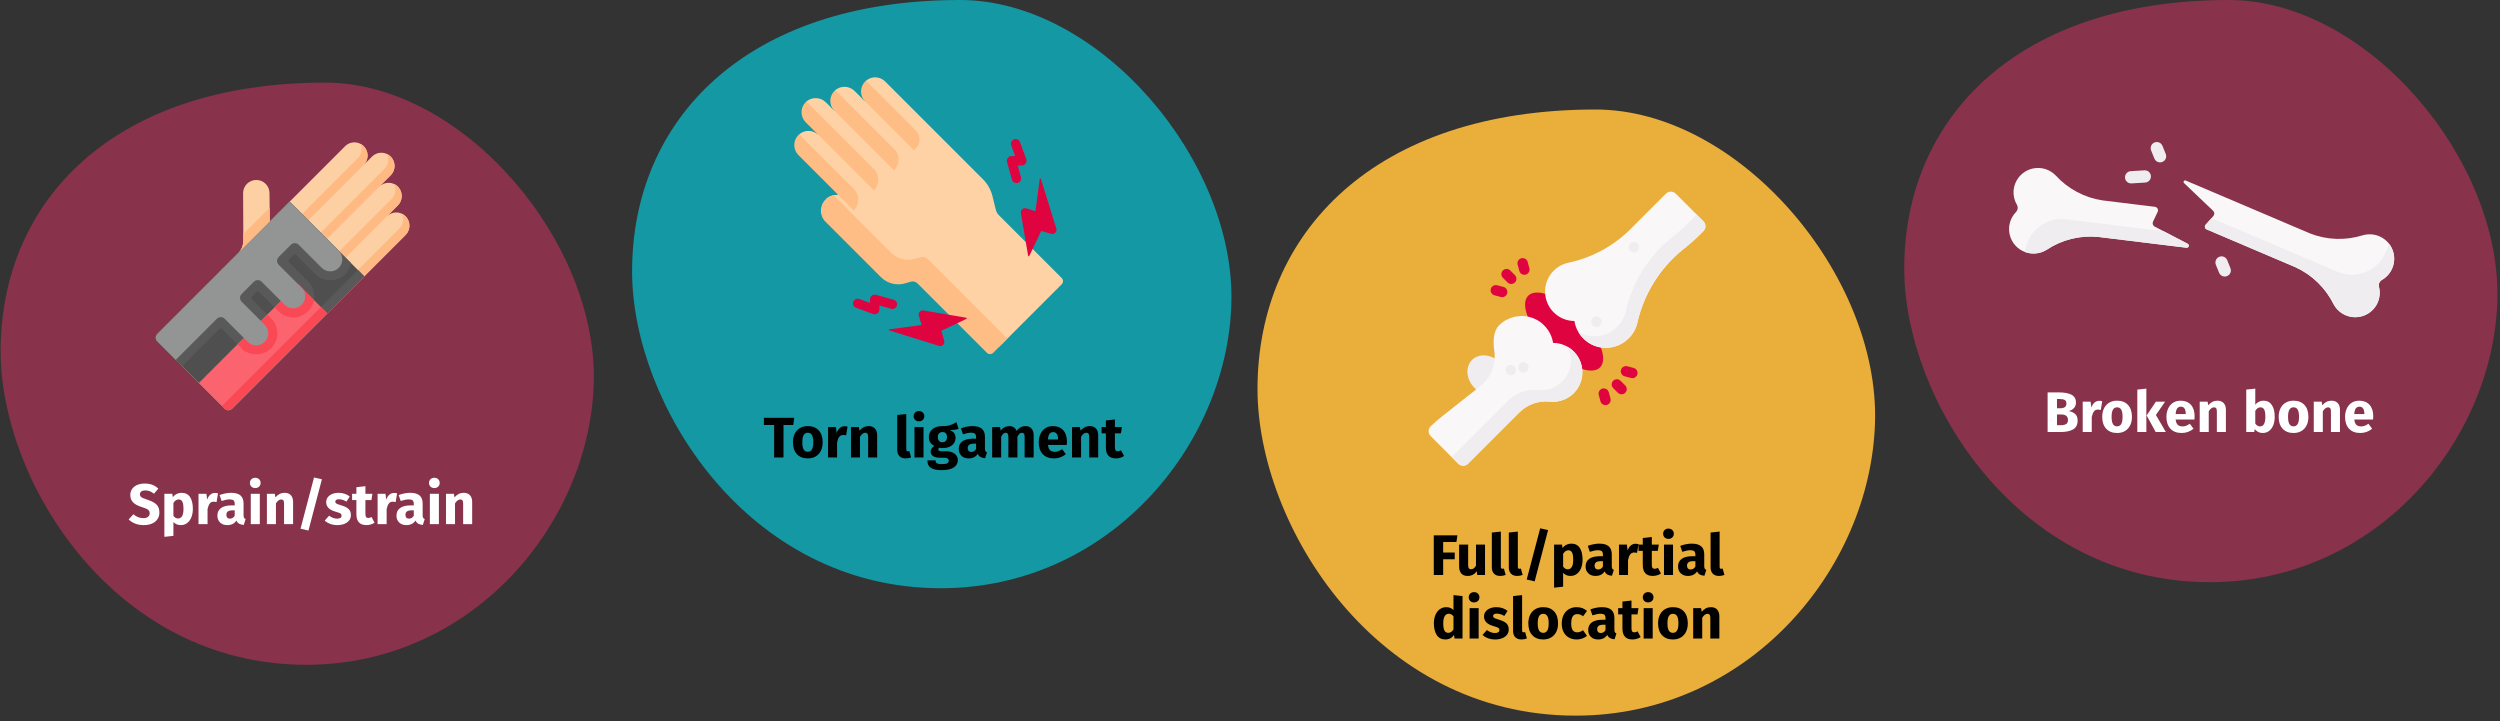 <?xml version="1.0" encoding="UTF-8"?>
<svg xmlns="http://www.w3.org/2000/svg" xmlns:xlink="http://www.w3.org/1999/xlink" width="787px" height="227px" viewBox="0 0 787 227" version="1.1">
  <rect x="0" y="0" width="787" height="227" fill="#333333" stroke="none"/>
  <title>handgelenksverletzung-definition</title>
  <g id="Page-1" stroke="none" stroke-width="1" fill="none" fill-rule="evenodd">
    <g id="vorlage" transform="translate(-28, -1767)">
      <g id="handgelenksverletzung-definition" transform="translate(28.2, 1767)">
        <rect id="Rectangle" x="0" y="0" width="786" height="226.474"></rect>
        <g id="Group" transform="translate(599.253, 0)" fill-rule="nonzero">
          <path d="M96.189,183.273 C148.159,183.273 185.255,139.314 186.711,94.832 C188.166,50.35 145.745,0 102.186,0 C35.394,0 -1.13686838e-13,37.275 -1.13686838e-13,84.535 C-1.13686838e-13,125.644 35.671,183.273 96.189,183.273 Z" id="Oval-Copy-4" fill="#88324C"></path>
          <g id="surface1" transform="translate(32.997, 44.708)">
            <path d="M29.45,18.377 C23.768,17.533 18.551,14.757 14.676,10.517 C12.847,8.623 10.18,7.793 7.599,8.313 C5.019,8.833 2.882,10.633 1.93,13.087 C1.086,15.255 1.276,17.689 2.446,19.699 C2.899,20.465 2.78,21.44 2.156,22.074 C0.354,23.942 -0.384,26.593 0.193,29.123 C0.77,31.654 2.584,33.723 5.018,34.625 C7.266,35.458 9.774,35.204 11.809,33.936 C16.592,30.755 22.326,29.32 28.044,29.872 L55.85,33.276 C56.165,33.314 56.464,33.122 56.558,32.818 C56.653,32.514 56.516,32.186 56.234,32.039 L45.844,26.622 C45.277,26.327 45.046,25.637 45.321,25.06 L46.784,21.98 C46.938,21.656 46.926,21.277 46.753,20.963 C46.58,20.648 46.267,20.436 45.91,20.392 L29.45,18.377 Z" id="Path" fill="#F9F7F8"></path>
            <path d="M111.402,29.339 C105.925,31.071 100.019,30.862 94.679,28.749 L55.62,12.124 C55.401,12.03 55.147,12.106 55.016,12.304 C54.885,12.503 54.916,12.767 55.089,12.93 L64.242,21.65 C64.704,22.09 64.735,22.817 64.313,23.296 L61.866,26.062 C61.672,26.281 61.595,26.581 61.659,26.868 C61.724,27.154 61.922,27.392 62.193,27.507 L90.143,39.404 C95.369,41.788 99.613,45.901 102.163,51.048 C103.395,53.374 105.729,54.912 108.353,55.126 C110.976,55.34 113.529,54.202 115.123,52.107 C116.533,50.258 117.025,47.867 116.458,45.611 C116.234,44.75 116.619,43.845 117.395,43.409 C119.643,42.113 121.086,39.771 121.232,37.18 C121.379,34.588 120.208,32.098 118.12,30.558 C116.19,29.134 113.709,28.684 111.402,29.339 Z" id="Path" fill="#F9F7F8"></path>
            <path d="M44.514,11.591 C44.229,12.264 43.586,12.718 42.856,12.763 L38.548,13.027 C37.483,13.092 36.568,12.283 36.503,11.219 C36.437,10.154 37.247,9.239 38.311,9.174 L42.619,8.91 C43.287,8.868 43.928,9.176 44.314,9.722 C44.7,10.268 44.776,10.975 44.514,11.591 L44.514,11.591 Z" id="Path" fill="#EFEDEF"></path>
            <path d="M49.313,5.244 C49.008,5.962 48.3,6.425 47.519,6.417 C46.739,6.41 46.04,5.933 45.748,5.209 L44.728,2.678 C44.458,2.036 44.555,1.298 44.982,0.748 C45.408,0.197 46.098,-0.081 46.787,0.02 C47.476,0.121 48.057,0.586 48.308,1.235 L49.328,3.767 C49.52,4.242 49.514,4.773 49.313,5.244 L49.313,5.244 Z" id="Path" fill="#EFEDEF"></path>
            <path d="M69.678,41.182 C69.372,41.9 68.664,42.364 67.884,42.356 C67.103,42.349 66.404,41.872 66.112,41.148 L65.092,38.616 C64.713,37.632 65.194,36.526 66.172,36.131 C67.15,35.737 68.264,36.202 68.672,37.174 L69.692,39.706 C69.885,40.18 69.879,40.712 69.678,41.182 L69.678,41.182 Z" id="Path" fill="#EFEDEF"></path>
            <path d="M103.386,40.846 L63.722,23.964 L61.866,26.062 C61.671,26.281 61.594,26.581 61.659,26.868 C61.723,27.154 61.922,27.392 62.192,27.507 L90.142,39.404 C95.368,41.788 99.613,45.9 102.161,51.048 C103.394,53.374 105.727,54.911 108.351,55.126 C110.975,55.34 113.527,54.202 115.122,52.107 C116.541,50.248 117.029,47.84 116.447,45.574 C116.231,44.723 116.619,43.833 117.39,43.412 C119.302,42.309 120.649,40.44 121.09,38.277 C121.531,36.114 121.022,33.866 119.693,32.104 L118.577,34.725 C117.375,37.551 115.098,39.784 112.25,40.932 C109.401,42.08 106.212,42.049 103.386,40.846 L103.386,40.846 Z" id="Path" fill="#EFEDEF"></path>
            <path d="M55.85,33.276 C56.165,33.314 56.464,33.121 56.558,32.817 C56.652,32.513 56.516,32.185 56.233,32.038 L48.666,28.093 L17.993,24.339 C11.975,23.602 6.407,27.631 5.226,33.578 L5.018,34.625 C7.267,35.459 9.774,35.205 11.81,33.937 C16.593,30.756 22.326,29.321 28.044,29.872 L55.85,33.276 Z" id="Path" fill="#EFEDEF"></path>
          </g>
        </g>
        <g id="Group" transform="translate(198.782, 0)" fill-rule="nonzero">
          <path d="M97.187,185.174 C149.697,185.174 187.177,140.76 188.648,95.816 C190.119,50.873 147.258,0 103.246,0 C35.761,0 -2.84217094e-14,37.661 -2.84217094e-14,85.413 C-2.84217094e-14,126.947 36.041,185.174 97.187,185.174 Z" id="Oval-Copy-4-2" fill="#1398A4"></path>
          <g transform="translate(51.056, 24.345)" id="Path">
            <path d="M25.471,3.55271368e-15 C24.41,-0.002 23.383,0.376 22.576,1.066 L22.416,4.549 L22.373,7.472 C22.373,7.472 21.978,7.28 22.315,7.618 L19.03,4.333 C17.38,2.66 14.725,2.524 12.913,4.02 L12.765,4.843 L13.797,9.524 L12.685,10.476 C12.685,10.476 12.39,10.314 12.648,10.572 L9.971,7.895 C8.317,6.218 5.654,6.086 3.842,7.591 L3.928,8.987 L9.432,15.391 L7.138,17.684 L7.617,18.163 C5.97,16.516 3.333,16.413 1.562,17.927 L2.036,19.103 C2.036,19.103 1.717,19.261 1.286,19.476 L14.19,32.38 L13.273,33.296 L15.125,35.148 L13.552,36.72 L13.769,36.937 L13.762,37.036 C12.439,36.919 11.124,37.341 10.115,38.205 L9.975,38.458 L10.23,40.007 C10.23,40.007 10.025,40.047 9.727,40.105 L9.763,40.168 L12.436,45.299 L29.796,62.659 L35.248,61.479 L40.128,63.302 L60.398,83.573 L64.5,84.837 L84.177,65.16 C84.441,64.896 84.589,64.538 84.589,64.164 C84.589,63.79 84.441,63.432 84.177,63.168 L65.673,44.663 L64.437,43.427 C63.943,42.934 63.594,42.314 63.43,41.635 L62.403,37.435 C61.906,35.4 60.86,33.541 59.379,32.059 L38.317,10.998 L28.626,1.307 C27.79,0.469 26.655,-0.001 25.471,3.55271368e-15 Z" fill="#FED2A4"></path>
            <path d="M39.779,56.588 L38.153,57.079 C35.403,57.91 32.42,57.16 30.389,55.129 L12.972,37.713 C12.783,37.522 12.609,37.316 12.452,37.097 C11.589,37.252 10.783,37.634 10.116,38.205 C10.018,38.288 9.922,38.375 9.829,38.467 C8.902,39.395 8.38,40.654 8.38,41.966 C8.38,43.278 8.902,44.536 9.829,45.464 L27.247,62.881 C29.277,64.913 32.261,65.662 35.01,64.831 L36.637,64.34 C37.403,64.108 38.235,64.316 38.801,64.882 L41.448,67.529 L60.632,86.713 C60.897,86.977 61.255,87.126 61.629,87.126 C62.002,87.126 62.361,86.977 62.625,86.713 L64.501,84.837 L64.839,84.5 L67.076,82.262 L44.59,59.776 L41.943,57.129 C41.377,56.564 40.545,56.356 39.779,56.588 L39.779,56.588 Z" fill="#FFBD86"></path>
            <path d="M70.99,32.867 C70.619,33.237 70.079,33.382 69.572,33.249 C69.065,33.116 68.667,32.724 68.526,32.219 L66.972,26.657 C66.848,26.213 66.939,25.736 67.218,25.368 C67.497,25 67.932,24.784 68.394,24.784 L69.527,24.784 L68.286,21.408 C68.104,20.913 68.2,20.359 68.538,19.954 C68.876,19.549 69.404,19.355 69.923,19.445 C70.443,19.535 70.875,19.895 71.057,20.39 L73.028,25.751 C73.194,26.204 73.129,26.709 72.853,27.105 C72.577,27.501 72.125,27.736 71.642,27.736 L70.338,27.736 L71.368,31.425 C71.513,31.938 71.368,32.49 70.99,32.866 L70.99,32.867 Z" fill="#DF0440"></path>
            <path d="M31.937,72.477 C31.56,72.855 31.008,73 30.495,72.856 L26.807,71.826 L26.807,73.13 C26.807,73.612 26.571,74.064 26.175,74.34 C25.78,74.616 25.274,74.682 24.821,74.515 L19.46,72.545 C18.963,72.365 18.599,71.932 18.508,71.411 C18.417,70.89 18.612,70.36 19.019,70.021 C19.426,69.683 19.983,69.589 20.479,69.774 L23.854,71.015 L23.854,69.881 C23.854,69.42 24.07,68.985 24.438,68.706 C24.806,68.427 25.283,68.336 25.728,68.46 L31.289,70.013 C31.794,70.154 32.186,70.553 32.319,71.06 C32.452,71.567 32.307,72.106 31.937,72.477 L31.937,72.477 Z" fill="#DF0440"></path>
            <path d="M77.268,31.986 L75.927,42.15 L73.017,41.249 C72.581,41.114 72.105,41.215 71.761,41.516 C71.418,41.818 71.255,42.276 71.332,42.726 L73.628,56.199 C73.641,56.278 73.704,56.339 73.783,56.35 C73.862,56.361 73.939,56.319 73.974,56.247 L77.74,48.357 L80.874,49.258 C81.339,49.392 81.84,49.259 82.178,48.914 C82.516,48.568 82.637,48.065 82.493,47.604 L77.625,31.955 C77.599,31.873 77.52,31.82 77.435,31.827 C77.349,31.835 77.28,31.901 77.268,31.986 Z" fill="#DF0440"></path>
            <path d="M29.937,79.317 L40.102,77.976 L39.201,75.066 C39.065,74.629 39.167,74.154 39.468,73.81 C39.769,73.466 40.227,73.304 40.678,73.38 L54.151,75.676 C54.229,75.69 54.29,75.753 54.301,75.832 C54.312,75.911 54.271,75.988 54.199,76.022 L46.309,79.789 L47.21,82.923 C47.343,83.388 47.211,83.888 46.865,84.226 C46.52,84.564 46.017,84.685 45.555,84.542 L29.907,79.674 C29.825,79.648 29.771,79.569 29.779,79.483 C29.786,79.398 29.852,79.329 29.937,79.317 L29.937,79.317 Z" fill="#DF0440"></path>
            <g transform="translate(0, 1.066)" fill="#FFBD86">
              <path d="M18.738,34.037 L1.562,16.861 C1.475,16.936 1.389,17.013 1.307,17.096 C-0.436,18.839 -0.436,21.665 1.307,23.408 L13.77,35.871 L13.77,35.877 L18.739,40.845 C20.619,38.965 20.619,35.917 18.739,34.037 L18.738,34.037 Z"></path>
              <path d="M25.047,34.537 C26.926,32.657 26.926,29.609 25.047,27.73 L3.842,6.525 C3.774,6.584 3.706,6.644 3.641,6.708 C2.782,7.54 2.293,8.682 2.284,9.877 C2.274,11.073 2.744,12.222 3.589,13.068 L7.617,17.097 L7.611,17.091 L25.047,34.537 Z"></path>
              <path d="M31.485,21.526 L12.913,2.954 C12.84,3.015 12.768,3.079 12.699,3.146 C10.975,4.816 10.881,7.549 12.485,9.334 L31.367,28.216 L31.485,28.098 C32.357,27.226 32.846,26.044 32.846,24.812 C32.846,23.58 32.357,22.398 31.485,21.526 L31.485,21.526 Z"></path>
              <path d="M38.23,15.653 L22.576,0 C22.487,0.076 22.4,0.155 22.315,0.239 C20.609,1.947 20.57,4.702 22.226,6.458 L37.676,21.907 L38.23,21.353 C38.986,20.597 39.411,19.572 39.411,18.503 C39.411,17.434 38.986,16.409 38.23,15.653 L38.23,15.653 Z"></path>
            </g>
          </g>
        </g>
        <g id="Group" transform="translate(0, 26.008)" fill-rule="nonzero">
          <path d="M96.189,183.273 C148.159,183.273 185.255,139.314 186.711,94.832 C188.166,50.35 145.745,0 102.186,0 C35.394,0 0,37.275 0,84.535 C0,125.644 35.67,183.273 96.189,183.273 Z" id="Oval-Copy-4-3" fill="#88324C"></path>
          <g transform="translate(48.838, 18.808)" id="Path">
            <path d="M78.648,23.278 C77.026,21.657 74.396,21.657 72.774,23.278 L76.174,19.878 C77.792,18.285 77.855,15.697 76.317,14.027 C75.546,13.212 74.479,12.743 73.357,12.727 C72.236,12.712 71.155,13.15 70.362,13.943 L70.362,13.943 L73.949,10.356 C74.998,9.307 75.408,7.778 75.024,6.345 C74.64,4.911 73.52,3.792 72.087,3.408 C70.654,3.024 69.124,3.433 68.075,4.483 L65.467,7.09 C66.517,6.041 66.926,4.512 66.542,3.079 C66.158,1.645 65.039,0.526 63.605,0.142 C62.172,-0.242 60.643,0.167 59.593,1.217 L35.893,24.917 L35.799,15.97 C35.788,13.684 33.931,11.837 31.646,11.837 C29.36,11.837 27.503,13.684 27.492,15.97 L27.562,30.929 C27.568,32.407 26.984,33.826 25.94,34.871 L0.486,60.323 C-0.162,60.972 -0.162,62.023 0.486,62.671 L21.634,83.819 C22.282,84.467 23.333,84.467 23.981,83.819 L78.648,29.152 C79.427,28.373 79.864,27.317 79.864,26.215 C79.864,25.113 79.427,24.057 78.648,23.278 L78.648,23.278 Z" fill="#FCD0A3"></path>
            <g transform="translate(20.811, 0.486)" fill="#FFB983">
              <path d="M51.142,7.874 L31.073,27.942 L33.069,29.939 L53.138,9.87 C54.094,8.912 54.525,7.549 54.291,6.216 C54.058,4.883 53.19,3.747 51.965,3.172 C52.708,4.756 52.379,6.636 51.142,7.874 L51.142,7.874 Z"></path>
              <path d="M44.656,0.73 C44.366,0.439 44.034,0.193 43.671,7.10542736e-15 C44.313,1.551 43.959,3.336 42.772,4.524 L25.213,22.083 L27.195,24.065 L44.656,6.604 C46.278,4.982 46.278,2.352 44.656,0.73 L44.656,0.73 Z"></path>
              <path d="M53.367,17.395 L36.947,33.816 L38.943,35.812 L55.357,19.398 C56.918,17.866 57.047,15.394 55.655,13.706 C55.268,13.25 54.787,12.883 54.245,12.63 C54.974,14.246 54.624,16.145 53.368,17.395 L53.367,17.395 Z"></path>
              <path d="M57.894,22.85 C57.542,22.483 57.125,22.184 56.664,21.968 C57.407,23.552 57.077,25.432 55.84,26.669 L-1.42108547e-14,82.51 L0.823,83.332 C1.471,83.981 2.522,83.981 3.17,83.332 L57.773,28.73 C59.401,27.127 59.455,24.519 57.894,22.85 L57.894,22.85 Z"></path>
            </g>
            <path d="M65.628,42.173 L42.132,18.677 L0.486,60.323 C-0.162,60.972 -0.162,62.023 0.486,62.671 L21.634,83.819 C22.282,84.467 23.333,84.467 23.981,83.819 L65.628,42.173 Z" fill="#504F4F"></path>
            <path d="M20.811,82.996 L21.634,83.819 C22.282,84.467 23.333,84.467 23.981,83.819 L65.628,42.173 L63.631,40.176 L20.811,82.996 Z" fill="#595959"></path>
            <path d="M0.486,62.671 L8.3,70.485 L19.98,58.805 C20.109,58.675 20.285,58.602 20.468,58.602 C20.652,58.602 20.827,58.675 20.957,58.805 L26.861,64.709 C29.408,67.29 33.546,67.378 36.2,64.908 C37.49,63.676 38.229,61.977 38.25,60.193 C38.272,58.41 37.574,56.693 36.314,55.431 L30.322,49.439 C30.052,49.169 30.052,48.732 30.322,48.462 L31.626,47.158 C31.755,47.029 31.931,46.956 32.115,46.956 C32.298,46.956 32.474,47.029 32.603,47.158 L38.507,53.062 C41.054,55.644 45.192,55.732 47.846,53.261 C49.136,52.03 49.875,50.33 49.896,48.547 C49.918,46.764 49.22,45.047 47.96,43.784 L41.969,37.793 C41.839,37.663 41.766,37.487 41.766,37.304 C41.766,37.121 41.839,36.945 41.969,36.815 L43.272,35.512 C43.402,35.382 43.578,35.309 43.761,35.309 C43.944,35.309 44.12,35.382 44.25,35.512 L50.157,41.419 C52.668,43.964 56.735,44.09 59.397,41.704 C60.47,40.723 61.188,39.415 61.44,37.984 L42.132,18.677 L0.486,60.323 C-0.162,60.972 -0.162,62.023 0.486,62.671 L0.486,62.671 Z" fill="#595959"></path>
            <path d="M21.634,83.819 L13.558,75.743 L44.732,44.57 L53.981,53.819 L23.981,83.819 C23.333,84.467 22.282,84.467 21.634,83.819 L21.634,83.819 Z" fill="#FB636F"></path>
            <path d="M20.811,82.996 L21.634,83.819 C22.282,84.467 23.333,84.467 23.981,83.819 L53.981,53.819 L51.985,51.823 L20.811,82.996 Z" fill="#FA4954"></path>
            <g transform="translate(25.727, 44.57)" fill="#FA4954">
              <path d="M11.647,7.359 L12.868,8.58 C14.612,10.326 17.181,10.958 19.535,10.218 C21.889,9.478 23.635,7.491 24.067,5.061 L19.005,0 L11.647,7.359 Z"></path>
              <path d="M10.587,20.227 C13.169,17.639 13.169,13.449 10.587,10.861 L9.365,9.64 L0,19.005 L1.222,20.227 C3.81,22.809 7.999,22.809 10.587,20.227 L10.587,20.227 Z"></path>
            </g>
            <path d="M35.847,20.565 L27.552,28.861 L27.562,30.929 C27.569,32.406 26.985,33.826 25.94,34.87 L35.894,24.917 L35.847,20.565 Z" fill="#FFB983"></path>
            <path d="M57.6,39.497 C59.078,38.019 59.078,35.623 57.6,34.145 L42.132,18.677 L0.486,60.323 C-0.162,60.972 -0.162,62.023 0.486,62.671 L6.293,68.478 L19.259,55.512 C19.58,55.191 20.015,55.011 20.468,55.011 C20.922,55.011 21.357,55.191 21.678,55.512 L28.956,62.79 C30.433,64.268 32.83,64.268 34.307,62.79 C35.785,61.312 35.785,58.916 34.307,57.438 L27.029,50.16 C26.709,49.839 26.528,49.404 26.528,48.951 C26.528,48.497 26.709,48.062 27.029,47.741 L30.906,43.865 C31.226,43.544 31.661,43.364 32.115,43.364 C32.568,43.364 33.003,43.544 33.324,43.865 L40.602,51.143 C42.082,52.61 44.468,52.604 45.941,51.131 C47.414,49.658 47.42,47.271 45.954,45.792 L38.676,38.513 C38.355,38.193 38.175,37.758 38.175,37.304 C38.175,36.851 38.355,36.416 38.676,36.095 L42.552,32.219 C42.873,31.898 43.308,31.718 43.761,31.718 C44.215,31.718 44.65,31.898 44.971,32.219 L52.249,39.497 C52.958,40.207 53.921,40.605 54.924,40.605 C55.928,40.605 56.891,40.207 57.6,39.497 L57.6,39.497 Z" fill="#939494"></path>
          </g>
        </g>
        <g id="Group" transform="translate(395.662, 34.474)" fill-rule="nonzero">
          <path d="M100.144,190.81 C154.253,190.81 192.874,145.043 194.389,98.732 C195.905,52.421 151.739,0 106.389,0 C36.849,0 0,38.808 0,88.012 C0,130.811 37.138,190.81 100.144,190.81 Z" id="Oval-Copy-4-4" fill="#EAAE3A"></path>
          <g transform="translate(53.867, 25.849)" id="Path">
            <path d="M53.951,55.349 C56.617,52.683 53.721,45.464 47.481,39.225 C41.242,32.986 34.023,30.089 31.357,32.755 C28.691,35.421 31.589,42.64 37.828,48.879 C44.067,55.118 51.286,58.014 53.951,55.349 Z" fill="#DF0440"></path>
            <path d="M23.264,62.595 C25.476,60.383 25.12,56.441 22.47,53.791 C19.819,51.14 15.878,50.784 13.665,52.996 C11.453,55.208 11.809,59.15 14.46,61.8 C17.111,64.451 21.052,64.807 23.264,62.595 Z" fill="#EFEDEF"></path>
            <path d="M20.678,50.15 C21.282,54.389 19.581,58.629 16.215,61.275 L4.597,70.455 C3.245,71.523 1.943,72.647 0.69,73.825 C0.258,74.23 0.01,74.793 0,75.384 C-0.009,75.975 0.222,76.546 0.64,76.964 L9.325,85.65 C9.735,86.059 10.291,86.289 10.87,86.289 C11.449,86.289 12.005,86.059 12.414,85.649 L28.475,69.588 C30.993,67.029 34.535,65.749 38.106,66.108 C41.517,66.487 44.858,64.952 46.793,62.118 C48.728,59.284 48.94,55.614 47.345,52.575 C45.75,49.537 42.608,47.627 39.176,47.611 C38.583,43.887 35.951,40.811 32.365,39.648 C28.778,38.484 24.842,39.431 22.176,42.097 C20.337,43.937 20.249,47.201 20.678,50.15 Z" fill="#F9F7F8"></path>
            <path d="M38.106,66.108 C34.535,65.749 30.993,67.028 28.476,69.587 L12.415,85.648 C12.005,86.058 11.45,86.288 10.871,86.288 C10.291,86.288 9.736,86.058 9.327,85.648 L7.237,83.558 L24.842,65.953 C27.359,63.394 30.901,62.115 34.472,62.474 C37.919,62.858 41.291,61.287 43.216,58.402 C45.14,55.517 45.294,51.799 43.616,48.764 C47.49,50.903 49.314,55.479 47.974,59.696 C46.635,63.913 42.504,66.597 38.106,66.109 L38.106,66.108 Z" fill="#EFEDEF"></path>
            <path d="M65.66,41.507 C67.655,32.439 72.641,24.306 79.818,18.417 L80.476,17.887 C82.615,16.196 84.637,14.364 86.53,12.402 C87.356,11.544 87.343,10.183 86.501,9.341 L77.8,0.639 C77.39,0.23 76.835,-1.42108547e-14 76.255,-1.42108547e-14 C75.676,-1.42108547e-14 75.121,0.23 74.711,0.64 L63.356,11.995 C58.011,17.246 51.273,20.855 43.941,22.393 C39.326,23.411 36.214,27.736 36.715,32.435 C37.216,37.135 41.169,40.707 45.895,40.729 C46.488,44.454 49.119,47.531 52.706,48.694 C56.293,49.857 60.229,48.91 62.895,46.243 C64.249,44.96 65.209,43.317 65.66,41.507 Z" fill="#F9F7F8"></path>
            <path d="M62.894,46.243 C61.013,48.125 58.462,49.183 55.801,49.183 C53.14,49.183 50.588,48.126 48.707,46.245 C48.094,45.633 47.565,44.944 47.132,44.195 C51.067,46.477 56.045,45.827 59.261,42.611 C60.615,41.327 61.575,39.683 62.026,37.872 C64.02,28.804 69.007,20.671 76.184,14.782 L76.842,14.25 C79.542,12.116 82.057,9.756 84.359,7.196 L86.501,9.339 C87.344,10.181 87.357,11.543 86.53,12.401 C84.637,14.362 82.614,16.194 80.476,17.884 L79.818,18.416 C72.641,24.305 67.654,32.439 65.661,41.506 C65.209,43.317 64.249,44.96 62.894,46.243 L62.894,46.243 Z" fill="#EFEDEF"></path>
            <g transform="translate(19.507, 15.86)">
              <path d="M38.601,46 C37.961,45.362 37.96,44.325 38.598,43.685 C39.237,43.044 40.274,43.043 40.914,43.682 L42.384,45.143 C43.025,45.781 43.027,46.818 42.389,47.459 C41.751,48.1 40.714,48.103 40.073,47.464 L38.604,46.003 L38.601,46 Z" fill="#DF0440"></path>
              <path d="M41.462,41.855 C40.938,41.332 40.83,40.522 41.199,39.879 C41.569,39.237 42.324,38.923 43.04,39.113 L45.042,39.645 C45.611,39.792 46.057,40.232 46.211,40.799 C46.366,41.366 46.205,41.972 45.79,42.387 C45.375,42.803 44.769,42.964 44.202,42.81 L42.2,42.279 C41.921,42.206 41.666,42.06 41.462,41.855 L41.462,41.855 Z" fill="#DF0440"></path>
              <path d="M35.009,50.88 C34.807,50.679 34.661,50.427 34.588,50.151 L34.047,48.151 C33.892,47.586 34.052,46.981 34.465,46.566 C34.878,46.15 35.481,45.987 36.047,46.137 C36.613,46.288 37.056,46.73 37.208,47.295 L37.749,49.295 C37.943,50.012 37.631,50.77 36.988,51.142 C36.345,51.513 35.533,51.406 35.009,50.88 L35.009,50.88 Z" fill="#DF0440"></path>
              <path d="M3.874,11.274 C3.234,10.635 3.232,9.598 3.871,8.958 C4.51,8.318 5.547,8.316 6.187,8.955 L7.656,10.417 C8.071,10.83 8.234,11.433 8.084,11.998 C7.934,12.564 7.493,13.006 6.928,13.159 C6.364,13.312 5.76,13.151 5.345,12.739 L3.877,11.277 L3.874,11.274 Z" fill="#DF0440"></path>
              <path d="M0.481,16.352 C-0.044,15.828 -0.151,15.018 0.218,14.376 C0.587,13.734 1.341,13.42 2.057,13.61 L4.06,14.141 C4.935,14.373 5.455,15.27 5.223,16.144 C4.991,17.018 4.095,17.539 3.22,17.307 L1.217,16.776 C0.938,16.702 0.684,16.556 0.481,16.352 L0.481,16.352 Z" fill="#DF0440"></path>
              <path d="M9.473,9.854 C9.271,9.652 9.126,9.401 9.052,9.124 L8.511,7.124 C8.359,6.56 8.519,5.956 8.931,5.542 C9.344,5.127 9.947,4.964 10.512,5.114 C11.078,5.264 11.52,5.705 11.673,6.27 L12.214,8.27 C12.407,8.986 12.095,9.743 11.452,10.115 C10.81,10.486 9.998,10.38 9.473,9.855 L9.473,9.854 Z" fill="#DF0440"></path>
              <path d="M9.191,40.62 C8.55,39.98 8.547,38.941 9.184,38.297 C9.489,37.989 9.904,37.815 10.337,37.814 C10.77,37.812 11.186,37.984 11.493,38.29 L11.507,38.304 C12.14,38.945 12.137,39.976 11.5,40.613 C10.863,41.25 9.832,41.253 9.191,40.62 L9.191,40.62 Z" fill="#EFEDEF"></path>
              <path d="M43.929,2.807 C43.288,2.166 43.285,1.128 43.922,0.483 C44.227,0.175 44.642,0.001 45.075,0 C45.509,-0.001 45.925,0.17 46.231,0.476 L46.245,0.49 C46.659,0.904 46.821,1.507 46.669,2.073 C46.518,2.638 46.076,3.079 45.511,3.231 C44.946,3.382 44.343,3.22 43.929,2.807 Z" fill="#EFEDEF"></path>
              <path d="M32.172,26.263 C31.53,25.623 31.527,24.584 32.164,23.94 C32.469,23.632 32.884,23.458 33.317,23.457 C33.751,23.455 34.167,23.627 34.473,23.933 L34.488,23.947 C34.902,24.361 35.063,24.964 34.912,25.529 C34.76,26.094 34.319,26.535 33.754,26.687 C33.189,26.838 32.586,26.677 32.172,26.263 L32.172,26.263 Z" fill="#EFEDEF"></path>
              <path d="M5.206,41.502 C4.567,40.864 4.561,39.83 5.193,39.184 C5.496,38.875 5.91,38.699 6.343,38.695 C6.777,38.691 7.194,38.861 7.502,39.165 L7.516,39.18 L7.522,39.186 C8.152,39.826 8.149,40.853 7.516,41.489 C6.883,42.125 5.856,42.134 5.212,41.508 L5.206,41.502 Z" fill="#EFEDEF"></path>
            </g>
          </g>
        </g>
        <path d="M45.03,165.306 C46.05,165.306 46.932,165.141 47.676,164.811 C48.42,164.481 48.99,164.019 49.386,163.425 C49.782,162.831 49.98,162.144 49.98,161.364 C49.98,160.272 49.68,159.429 49.08,158.835 C48.48,158.241 47.544,157.74 46.272,157.332 C45.6,157.116 45.096,156.93 44.76,156.774 C44.424,156.618 44.19,156.453 44.058,156.279 C43.926,156.105 43.86,155.88 43.86,155.604 C43.86,155.208 44.01,154.905 44.31,154.695 C44.61,154.485 45.018,154.38 45.534,154.38 C46.506,154.38 47.418,154.728 48.27,155.424 L48.27,155.424 L49.638,153.822 C49.074,153.282 48.447,152.88 47.757,152.616 C47.067,152.352 46.254,152.22 45.318,152.22 C44.454,152.22 43.68,152.367 42.996,152.661 C42.312,152.955 41.778,153.375 41.394,153.921 C41.01,154.467 40.818,155.1 40.818,155.82 C40.818,156.756 41.109,157.53 41.691,158.142 C42.273,158.754 43.254,159.27 44.634,159.69 C45.246,159.882 45.714,160.062 46.038,160.23 C46.362,160.398 46.59,160.587 46.722,160.797 C46.854,161.007 46.92,161.268 46.92,161.58 C46.92,162.06 46.743,162.435 46.389,162.705 C46.035,162.975 45.552,163.11 44.94,163.11 C44.34,163.11 43.785,163.008 43.275,162.804 C42.765,162.6 42.27,162.294 41.79,161.886 L41.79,161.886 L40.296,163.524 C40.86,164.064 41.535,164.496 42.321,164.82 C43.107,165.144 44.01,165.306 45.03,165.306 Z M51.546,168.996 L54.39,168.69 L54.39,164.316 C54.978,164.976 55.752,165.306 56.712,165.306 C57.48,165.306 58.152,165.087 58.728,164.649 C59.304,164.211 59.745,163.605 60.051,162.831 C60.357,162.057 60.51,161.178 60.51,160.194 C60.51,158.598 60.216,157.356 59.628,156.468 C59.04,155.58 58.146,155.136 56.946,155.136 C56.442,155.136 55.95,155.247 55.47,155.469 C54.99,155.691 54.564,156.036 54.192,156.504 L54.192,156.504 L54.048,155.442 L51.546,155.442 L51.546,168.996 Z M55.848,163.218 C55.26,163.218 54.774,162.936 54.39,162.372 L54.39,162.372 L54.39,158.34 C54.606,157.98 54.855,157.704 55.137,157.512 C55.419,157.32 55.722,157.224 56.046,157.224 C56.55,157.224 56.928,157.443 57.18,157.881 C57.432,158.319 57.558,159.102 57.558,160.23 C57.558,162.222 56.988,163.218 55.848,163.218 Z M65.136,165 L65.136,160.266 C65.304,159.486 65.535,158.901 65.829,158.511 C66.123,158.121 66.552,157.926 67.116,157.926 C67.332,157.926 67.62,157.968 67.98,158.052 L67.98,158.052 L68.43,155.298 C68.142,155.214 67.824,155.172 67.476,155.172 C66.924,155.172 66.429,155.361 65.991,155.739 C65.553,156.117 65.226,156.636 65.01,157.296 L65.01,157.296 L64.776,155.442 L62.292,155.442 L62.292,165 L65.136,165 Z M71.346,165.306 C72.642,165.306 73.602,164.826 74.226,163.866 C74.43,164.322 74.718,164.655 75.09,164.865 C75.462,165.075 75.942,165.204 76.53,165.252 L76.53,165.252 L77.124,163.398 C76.896,163.314 76.731,163.188 76.629,163.02 C76.527,162.852 76.476,162.588 76.476,162.228 L76.476,162.228 L76.476,158.52 C76.476,157.392 76.158,156.546 75.522,155.982 C74.886,155.418 73.884,155.136 72.516,155.136 C71.976,155.136 71.391,155.196 70.761,155.316 C70.131,155.436 69.516,155.61 68.916,155.838 L68.916,155.838 L69.564,157.71 C70.032,157.554 70.488,157.431 70.932,157.341 C71.376,157.251 71.754,157.206 72.066,157.206 C72.666,157.206 73.086,157.311 73.326,157.521 C73.566,157.731 73.686,158.118 73.686,158.682 L73.686,158.682 L73.686,159.096 L72.714,159.096 C71.262,159.096 70.152,159.372 69.384,159.924 C68.616,160.476 68.232,161.274 68.232,162.318 C68.232,163.206 68.514,163.926 69.078,164.478 C69.642,165.03 70.398,165.306 71.346,165.306 Z M72.174,163.272 C71.826,163.272 71.553,163.167 71.355,162.957 C71.157,162.747 71.058,162.45 71.058,162.066 C71.058,161.586 71.217,161.232 71.535,161.004 C71.853,160.776 72.336,160.662 72.984,160.662 L72.984,160.662 L73.686,160.662 L73.686,162.354 C73.326,162.966 72.822,163.272 72.174,163.272 Z M80.148,153.642 C80.64,153.642 81.045,153.489 81.363,153.183 C81.681,152.877 81.84,152.49 81.84,152.022 C81.84,151.554 81.681,151.167 81.363,150.861 C81.045,150.555 80.64,150.402 80.148,150.402 C79.656,150.402 79.254,150.555 78.942,150.861 C78.63,151.167 78.474,151.554 78.474,152.022 C78.474,152.49 78.63,152.877 78.942,153.183 C79.254,153.489 79.656,153.642 80.148,153.642 Z M81.588,165 L81.588,155.442 L78.744,155.442 L78.744,165 L81.588,165 Z M86.664,165 L86.664,158.466 C87.192,157.638 87.744,157.224 88.32,157.224 C88.62,157.224 88.845,157.317 88.995,157.503 C89.145,157.689 89.22,158.022 89.22,158.502 L89.22,158.502 L89.22,165 L92.064,165 L92.064,158.016 C92.064,157.104 91.83,156.396 91.362,155.892 C90.894,155.388 90.246,155.136 89.418,155.136 C88.83,155.136 88.299,155.256 87.825,155.496 C87.351,155.736 86.91,156.096 86.502,156.576 L86.502,156.576 L86.304,155.442 L83.82,155.442 L83.82,165 L86.664,165 Z M96.906,167.016 L101.136,150.87 L98.652,150.312 L94.404,166.44 L96.906,167.016 Z M106.014,165.306 C106.806,165.306 107.526,165.18 108.174,164.928 C108.822,164.676 109.332,164.313 109.704,163.839 C110.076,163.365 110.262,162.804 110.262,162.156 C110.262,161.34 110.019,160.701 109.533,160.239 C109.047,159.777 108.306,159.402 107.31,159.114 C106.734,158.946 106.308,158.802 106.032,158.682 C105.756,158.562 105.573,158.445 105.483,158.331 C105.393,158.217 105.348,158.07 105.348,157.89 C105.348,157.662 105.447,157.485 105.645,157.359 C105.843,157.233 106.128,157.17 106.5,157.17 C107.292,157.17 108.078,157.416 108.858,157.908 L108.858,157.908 L109.902,156.306 C109.446,155.934 108.918,155.646 108.318,155.442 C107.718,155.238 107.076,155.136 106.392,155.136 C105.612,155.136 104.925,155.265 104.331,155.523 C103.737,155.781 103.281,156.129 102.963,156.567 C102.645,157.005 102.486,157.5 102.486,158.052 C102.486,158.784 102.72,159.396 103.188,159.888 C103.656,160.38 104.364,160.764 105.312,161.04 C105.912,161.208 106.35,161.349 106.626,161.463 C106.902,161.577 107.088,161.7 107.184,161.832 C107.28,161.964 107.328,162.144 107.328,162.372 C107.328,162.66 107.205,162.882 106.959,163.038 C106.713,163.194 106.374,163.272 105.942,163.272 C105.054,163.272 104.208,162.96 103.404,162.336 L103.404,162.336 L102.018,163.884 C102.498,164.328 103.083,164.676 103.773,164.928 C104.463,165.18 105.21,165.306 106.014,165.306 Z M115.122,165.306 C115.578,165.306 116.037,165.24 116.499,165.108 C116.961,164.976 117.366,164.79 117.714,164.55 L117.714,164.55 L116.76,162.75 C116.4,162.954 116.058,163.056 115.734,163.056 C115.422,163.056 115.194,162.96 115.05,162.768 C114.906,162.576 114.834,162.258 114.834,161.814 L114.834,161.814 L114.834,157.422 L116.724,157.422 L117.03,155.442 L114.834,155.442 L114.834,153.048 L111.99,153.372 L111.99,155.442 L110.64,155.442 L110.64,157.422 L111.99,157.422 L111.99,161.85 C111.99,164.142 113.034,165.294 115.122,165.306 Z M121.512,165 L121.512,160.266 C121.68,159.486 121.911,158.901 122.205,158.511 C122.499,158.121 122.928,157.926 123.492,157.926 C123.708,157.926 123.996,157.968 124.356,158.052 L124.356,158.052 L124.806,155.298 C124.518,155.214 124.2,155.172 123.852,155.172 C123.3,155.172 122.805,155.361 122.367,155.739 C121.929,156.117 121.602,156.636 121.386,157.296 L121.386,157.296 L121.152,155.442 L118.668,155.442 L118.668,165 L121.512,165 Z M127.722,165.306 C129.018,165.306 129.978,164.826 130.602,163.866 C130.806,164.322 131.094,164.655 131.466,164.865 C131.838,165.075 132.318,165.204 132.906,165.252 L132.906,165.252 L133.5,163.398 C133.272,163.314 133.107,163.188 133.005,163.02 C132.903,162.852 132.852,162.588 132.852,162.228 L132.852,162.228 L132.852,158.52 C132.852,157.392 132.534,156.546 131.898,155.982 C131.262,155.418 130.26,155.136 128.892,155.136 C128.352,155.136 127.767,155.196 127.137,155.316 C126.507,155.436 125.892,155.61 125.292,155.838 L125.292,155.838 L125.94,157.71 C126.408,157.554 126.864,157.431 127.308,157.341 C127.752,157.251 128.13,157.206 128.442,157.206 C129.042,157.206 129.462,157.311 129.702,157.521 C129.942,157.731 130.062,158.118 130.062,158.682 L130.062,158.682 L130.062,159.096 L129.09,159.096 C127.638,159.096 126.528,159.372 125.76,159.924 C124.992,160.476 124.608,161.274 124.608,162.318 C124.608,163.206 124.89,163.926 125.454,164.478 C126.018,165.03 126.774,165.306 127.722,165.306 Z M128.55,163.272 C128.202,163.272 127.929,163.167 127.731,162.957 C127.533,162.747 127.434,162.45 127.434,162.066 C127.434,161.586 127.593,161.232 127.911,161.004 C128.229,160.776 128.712,160.662 129.36,160.662 L129.36,160.662 L130.062,160.662 L130.062,162.354 C129.702,162.966 129.198,163.272 128.55,163.272 Z M136.524,153.642 C137.016,153.642 137.421,153.489 137.739,153.183 C138.057,152.877 138.216,152.49 138.216,152.022 C138.216,151.554 138.057,151.167 137.739,150.861 C137.421,150.555 137.016,150.402 136.524,150.402 C136.032,150.402 135.63,150.555 135.318,150.861 C135.006,151.167 134.85,151.554 134.85,152.022 C134.85,152.49 135.006,152.877 135.318,153.183 C135.63,153.489 136.032,153.642 136.524,153.642 Z M137.964,165 L137.964,155.442 L135.12,155.442 L135.12,165 L137.964,165 Z M143.04,165 L143.04,158.466 C143.568,157.638 144.12,157.224 144.696,157.224 C144.996,157.224 145.221,157.317 145.371,157.503 C145.521,157.689 145.596,158.022 145.596,158.502 L145.596,158.502 L145.596,165 L148.44,165 L148.44,158.016 C148.44,157.104 148.206,156.396 147.738,155.892 C147.27,155.388 146.622,155.136 145.794,155.136 C145.206,155.136 144.675,155.256 144.201,155.496 C143.727,155.736 143.286,156.096 142.878,156.576 L142.878,156.576 L142.68,155.442 L140.196,155.442 L140.196,165 L143.04,165 Z" id="Sprain/strain" fill="#FFFFFF" fill-rule="nonzero"></path>
        <path d="M246.445,144 L246.445,133.794 L249.523,133.794 L249.811,131.526 L240.271,131.526 L240.271,133.794 L243.493,133.794 L243.493,144 L246.445,144 Z M254.095,144.306 C255.055,144.306 255.886,144.096 256.588,143.676 C257.29,143.256 257.83,142.665 258.208,141.903 C258.586,141.141 258.775,140.25 258.775,139.23 C258.775,137.622 258.361,136.371 257.533,135.477 C256.705,134.583 255.559,134.136 254.095,134.136 C253.135,134.136 252.304,134.346 251.602,134.766 C250.9,135.186 250.36,135.777 249.982,136.539 C249.604,137.301 249.415,138.192 249.415,139.212 C249.415,140.82 249.832,142.071 250.666,142.965 C251.5,143.859 252.643,144.306 254.095,144.306 Z M254.095,142.218 C253.507,142.218 253.072,141.978 252.79,141.498 C252.508,141.018 252.367,140.256 252.367,139.212 C252.367,138.192 252.511,137.439 252.799,136.953 C253.087,136.467 253.519,136.224 254.095,136.224 C254.683,136.224 255.118,136.464 255.4,136.944 C255.682,137.424 255.823,138.186 255.823,139.23 C255.823,140.25 255.679,141.003 255.391,141.489 C255.103,141.975 254.671,142.218 254.095,142.218 Z M263.311,144 L263.311,139.266 C263.479,138.486 263.71,137.901 264.004,137.511 C264.298,137.121 264.727,136.926 265.291,136.926 C265.507,136.926 265.795,136.968 266.155,137.052 L266.155,137.052 L266.605,134.298 C266.317,134.214 265.999,134.172 265.651,134.172 C265.099,134.172 264.604,134.361 264.166,134.739 C263.728,135.117 263.401,135.636 263.185,136.296 L263.185,136.296 L262.951,134.442 L260.467,134.442 L260.467,144 L263.311,144 Z M270.529,144 L270.529,137.466 C271.057,136.638 271.609,136.224 272.185,136.224 C272.485,136.224 272.71,136.317 272.86,136.503 C273.01,136.689 273.085,137.022 273.085,137.502 L273.085,137.502 L273.085,144 L275.929,144 L275.929,137.016 C275.929,136.104 275.695,135.396 275.227,134.892 C274.759,134.388 274.111,134.136 273.283,134.136 C272.695,134.136 272.164,134.256 271.69,134.496 C271.216,134.736 270.775,135.096 270.367,135.576 L270.367,135.576 L270.169,134.442 L267.685,134.442 L267.685,144 L270.529,144 Z M284.875,144.306 C285.511,144.306 286.087,144.198 286.603,143.982 L286.603,143.982 L286.045,141.966 C285.901,142.026 285.745,142.056 285.577,142.056 C285.253,142.056 285.091,141.858 285.091,141.462 L285.091,141.462 L285.091,130.338 L282.247,130.644 L282.247,141.57 C282.247,142.446 282.478,143.121 282.94,143.595 C283.402,144.069 284.047,144.306 284.875,144.306 Z M289.087,132.642 C289.579,132.642 289.984,132.489 290.302,132.183 C290.62,131.877 290.779,131.49 290.779,131.022 C290.779,130.554 290.62,130.167 290.302,129.861 C289.984,129.555 289.579,129.402 289.087,129.402 C288.595,129.402 288.193,129.555 287.881,129.861 C287.569,130.167 287.413,130.554 287.413,131.022 C287.413,131.49 287.569,131.877 287.881,132.183 C288.193,132.489 288.595,132.642 289.087,132.642 Z M290.527,144 L290.527,134.442 L287.683,134.442 L287.683,144 L290.527,144 Z M296.323,147.996 C297.943,147.996 299.182,147.717 300.04,147.159 C300.898,146.601 301.327,145.824 301.327,144.828 C301.327,144.3 301.177,143.826 300.877,143.406 C300.577,142.986 300.151,142.656 299.599,142.416 C299.047,142.176 298.405,142.056 297.673,142.056 L297.673,142.056 L296.233,142.056 C295.813,142.056 295.534,142.005 295.396,141.903 C295.258,141.801 295.189,141.66 295.189,141.48 C295.189,141.372 295.216,141.267 295.27,141.165 C295.324,141.063 295.399,140.988 295.495,140.94 C295.843,141.012 296.209,141.048 296.593,141.048 C297.409,141.048 298.12,140.91 298.726,140.634 C299.332,140.358 299.797,139.977 300.121,139.491 C300.445,139.005 300.607,138.456 300.607,137.844 C300.607,137.232 300.463,136.734 300.175,136.35 C299.887,135.966 299.431,135.642 298.807,135.378 C300.019,135.378 300.937,135.252 301.561,135 L301.561,135 L300.895,132.894 C300.187,133.314 299.5,133.632 298.834,133.848 C298.168,134.064 297.355,134.16 296.395,134.136 C295.135,134.136 294.121,134.451 293.353,135.081 C292.585,135.711 292.201,136.56 292.201,137.628 C292.201,138.252 292.336,138.783 292.606,139.221 C292.876,139.659 293.311,140.04 293.911,140.364 C293.563,140.58 293.287,140.853 293.083,141.183 C292.879,141.513 292.777,141.852 292.777,142.2 C292.777,142.752 293.02,143.205 293.506,143.559 C293.992,143.913 294.727,144.09 295.711,144.09 L295.711,144.09 L297.097,144.09 C297.553,144.09 297.895,144.174 298.123,144.342 C298.351,144.51 298.465,144.738 298.465,145.026 C298.465,145.374 298.315,145.641 298.015,145.827 C297.715,146.013 297.175,146.106 296.395,146.106 C295.831,146.106 295.399,146.064 295.099,145.98 C294.799,145.896 294.592,145.77 294.478,145.602 C294.364,145.434 294.307,145.206 294.307,144.918 L294.307,144.918 L291.751,144.918 C291.751,145.59 291.886,146.148 292.156,146.592 C292.426,147.036 292.897,147.381 293.569,147.627 C294.241,147.873 295.159,147.996 296.323,147.996 Z M296.467,139.212 C296.023,139.212 295.672,139.071 295.414,138.789 C295.156,138.507 295.027,138.108 295.027,137.592 C295.027,137.1 295.156,136.713 295.414,136.431 C295.672,136.149 296.023,136.008 296.467,136.008 C297.427,136.008 297.907,136.524 297.907,137.556 C297.907,138.108 297.784,138.522 297.538,138.798 C297.292,139.074 296.935,139.212 296.467,139.212 Z M304.729,144.306 C306.025,144.306 306.985,143.826 307.609,142.866 C307.813,143.322 308.101,143.655 308.473,143.865 C308.845,144.075 309.325,144.204 309.913,144.252 L309.913,144.252 L310.507,142.398 C310.279,142.314 310.114,142.188 310.012,142.02 C309.91,141.852 309.859,141.588 309.859,141.228 L309.859,141.228 L309.859,137.52 C309.859,136.392 309.541,135.546 308.905,134.982 C308.269,134.418 307.267,134.136 305.899,134.136 C305.359,134.136 304.774,134.196 304.144,134.316 C303.514,134.436 302.899,134.61 302.299,134.838 L302.299,134.838 L302.947,136.71 C303.415,136.554 303.871,136.431 304.315,136.341 C304.759,136.251 305.137,136.206 305.449,136.206 C306.049,136.206 306.469,136.311 306.709,136.521 C306.949,136.731 307.069,137.118 307.069,137.682 L307.069,137.682 L307.069,138.096 L306.097,138.096 C304.645,138.096 303.535,138.372 302.767,138.924 C301.999,139.476 301.615,140.274 301.615,141.318 C301.615,142.206 301.897,142.926 302.461,143.478 C303.025,144.03 303.781,144.306 304.729,144.306 Z M305.557,142.272 C305.209,142.272 304.936,142.167 304.738,141.957 C304.54,141.747 304.441,141.45 304.441,141.066 C304.441,140.586 304.6,140.232 304.918,140.004 C305.236,139.776 305.719,139.662 306.367,139.662 L306.367,139.662 L307.069,139.662 L307.069,141.354 C306.709,141.966 306.205,142.272 305.557,142.272 Z M314.971,144 L314.971,137.466 C315.187,137.058 315.412,136.749 315.646,136.539 C315.88,136.329 316.141,136.224 316.429,136.224 C316.969,136.224 317.239,136.65 317.239,137.502 L317.239,137.502 L317.239,144 L320.083,144 L320.083,137.466 C320.299,137.046 320.521,136.734 320.749,136.53 C320.977,136.326 321.241,136.224 321.541,136.224 C322.081,136.224 322.351,136.65 322.351,137.502 L322.351,137.502 L322.351,144 L325.195,144 L325.195,137.016 C325.195,136.116 324.967,135.411 324.511,134.901 C324.055,134.391 323.449,134.136 322.693,134.136 C322.093,134.136 321.562,134.259 321.1,134.505 C320.638,134.751 320.215,135.132 319.831,135.648 C319.651,135.168 319.366,134.796 318.976,134.532 C318.586,134.268 318.121,134.136 317.581,134.136 C317.005,134.136 316.492,134.253 316.042,134.487 C315.592,134.721 315.181,135.078 314.809,135.558 L314.809,135.558 L314.611,134.442 L312.127,134.442 L312.127,144 L314.971,144 Z M331.603,144.306 C332.971,144.306 334.213,143.862 335.329,142.974 L335.329,142.974 L334.159,141.39 C333.739,141.678 333.349,141.891 332.989,142.029 C332.629,142.167 332.257,142.236 331.873,142.236 C331.237,142.236 330.739,142.074 330.379,141.75 C330.019,141.426 329.791,140.862 329.695,140.058 L329.695,140.058 L335.617,140.058 C335.653,139.77 335.671,139.428 335.671,139.032 C335.671,137.496 335.281,136.296 334.501,135.432 C333.721,134.568 332.641,134.136 331.261,134.136 C330.325,134.136 329.521,134.361 328.849,134.811 C328.177,135.261 327.667,135.873 327.319,136.647 C326.971,137.421 326.797,138.294 326.797,139.266 C326.797,140.802 327.211,142.026 328.039,142.938 C328.867,143.85 330.055,144.306 331.603,144.306 Z M332.881,138.348 L329.695,138.348 C329.755,137.52 329.92,136.926 330.19,136.566 C330.46,136.206 330.841,136.026 331.333,136.026 C332.341,136.026 332.857,136.758 332.881,138.222 L332.881,138.222 L332.881,138.348 Z M340.117,144 L340.117,137.466 C340.645,136.638 341.197,136.224 341.773,136.224 C342.073,136.224 342.298,136.317 342.448,136.503 C342.598,136.689 342.673,137.022 342.673,137.502 L342.673,137.502 L342.673,144 L345.517,144 L345.517,137.016 C345.517,136.104 345.283,135.396 344.815,134.892 C344.347,134.388 343.699,134.136 342.871,134.136 C342.283,134.136 341.752,134.256 341.278,134.496 C340.804,134.736 340.363,135.096 339.955,135.576 L339.955,135.576 L339.757,134.442 L337.273,134.442 L337.273,144 L340.117,144 Z M351.061,144.306 C351.517,144.306 351.976,144.24 352.438,144.108 C352.9,143.976 353.305,143.79 353.653,143.55 L353.653,143.55 L352.699,141.75 C352.339,141.954 351.997,142.056 351.673,142.056 C351.361,142.056 351.133,141.96 350.989,141.768 C350.845,141.576 350.773,141.258 350.773,140.814 L350.773,140.814 L350.773,136.422 L352.663,136.422 L352.969,134.442 L350.773,134.442 L350.773,132.048 L347.929,132.372 L347.929,134.442 L346.579,134.442 L346.579,136.422 L347.929,136.422 L347.929,140.85 C347.929,143.142 348.973,144.294 351.061,144.306 Z" id="Tornligament" fill="#000000" fill-rule="nonzero"></path>
        <path d="M454.108,181 L454.108,176.05 L457.744,176.05 L457.744,173.944 L454.108,173.944 L454.108,170.632 L458.284,170.632 L458.59,168.526 L451.156,168.526 L451.156,181 L454.108,181 Z M461.794,181.306 C463.03,181.306 463.996,180.802 464.692,179.794 L464.692,179.794 L464.818,181 L467.284,181 L467.284,171.442 L464.44,171.442 L464.44,178.084 C464.008,178.828 463.492,179.2 462.892,179.2 C462.58,179.2 462.349,179.107 462.199,178.921 C462.049,178.735 461.974,178.408 461.974,177.94 L461.974,177.94 L461.974,171.442 L459.13,171.442 L459.13,178.3 C459.13,179.248 459.355,179.986 459.805,180.514 C460.255,181.042 460.918,181.306 461.794,181.306 Z M472.054,181.306 C472.69,181.306 473.266,181.198 473.782,180.982 L473.782,180.982 L473.224,178.966 C473.08,179.026 472.924,179.056 472.756,179.056 C472.432,179.056 472.27,178.858 472.27,178.462 L472.27,178.462 L472.27,167.338 L469.426,167.644 L469.426,178.57 C469.426,179.446 469.657,180.121 470.119,180.595 C470.581,181.069 471.226,181.306 472.054,181.306 Z M477.4,181.306 C478.036,181.306 478.612,181.198 479.128,180.982 L479.128,180.982 L478.57,178.966 C478.426,179.026 478.27,179.056 478.102,179.056 C477.778,179.056 477.616,178.858 477.616,178.462 L477.616,178.462 L477.616,167.338 L474.772,167.644 L474.772,178.57 C474.772,179.446 475.003,180.121 475.465,180.595 C475.927,181.069 476.572,181.306 477.4,181.306 Z M482.908,183.016 L487.138,166.87 L484.654,166.312 L480.406,182.44 L482.908,183.016 Z M489.028,184.996 L491.872,184.69 L491.872,180.316 C492.46,180.976 493.234,181.306 494.194,181.306 C494.962,181.306 495.634,181.087 496.21,180.649 C496.786,180.211 497.227,179.605 497.533,178.831 C497.839,178.057 497.992,177.178 497.992,176.194 C497.992,174.598 497.698,173.356 497.11,172.468 C496.522,171.58 495.628,171.136 494.428,171.136 C493.924,171.136 493.432,171.247 492.952,171.469 C492.472,171.691 492.046,172.036 491.674,172.504 L491.674,172.504 L491.53,171.442 L489.028,171.442 L489.028,184.996 Z M493.33,179.218 C492.742,179.218 492.256,178.936 491.872,178.372 L491.872,178.372 L491.872,174.34 C492.088,173.98 492.337,173.704 492.619,173.512 C492.901,173.32 493.204,173.224 493.528,173.224 C494.032,173.224 494.41,173.443 494.662,173.881 C494.914,174.319 495.04,175.102 495.04,176.23 C495.04,178.222 494.47,179.218 493.33,179.218 Z M502.06,181.306 C503.356,181.306 504.316,180.826 504.94,179.866 C505.144,180.322 505.432,180.655 505.804,180.865 C506.176,181.075 506.656,181.204 507.244,181.252 L507.244,181.252 L507.838,179.398 C507.61,179.314 507.445,179.188 507.343,179.02 C507.241,178.852 507.19,178.588 507.19,178.228 L507.19,178.228 L507.19,174.52 C507.19,173.392 506.872,172.546 506.236,171.982 C505.6,171.418 504.598,171.136 503.23,171.136 C502.69,171.136 502.105,171.196 501.475,171.316 C500.845,171.436 500.23,171.61 499.63,171.838 L499.63,171.838 L500.278,173.71 C500.746,173.554 501.202,173.431 501.646,173.341 C502.09,173.251 502.468,173.206 502.78,173.206 C503.38,173.206 503.8,173.311 504.04,173.521 C504.28,173.731 504.4,174.118 504.4,174.682 L504.4,174.682 L504.4,175.096 L503.428,175.096 C501.976,175.096 500.866,175.372 500.098,175.924 C499.33,176.476 498.946,177.274 498.946,178.318 C498.946,179.206 499.228,179.926 499.792,180.478 C500.356,181.03 501.112,181.306 502.06,181.306 Z M502.888,179.272 C502.54,179.272 502.267,179.167 502.069,178.957 C501.871,178.747 501.772,178.45 501.772,178.066 C501.772,177.586 501.931,177.232 502.249,177.004 C502.567,176.776 503.05,176.662 503.698,176.662 L503.698,176.662 L504.4,176.662 L504.4,178.354 C504.04,178.966 503.536,179.272 502.888,179.272 Z M512.302,181 L512.302,176.266 C512.47,175.486 512.701,174.901 512.995,174.511 C513.289,174.121 513.718,173.926 514.282,173.926 C514.498,173.926 514.786,173.968 515.146,174.052 L515.146,174.052 L515.596,171.298 C515.308,171.214 514.99,171.172 514.642,171.172 C514.09,171.172 513.595,171.361 513.157,171.739 C512.719,172.117 512.392,172.636 512.176,173.296 L512.176,173.296 L511.942,171.442 L509.458,171.442 L509.458,181 L512.302,181 Z M520.078,181.306 C520.534,181.306 520.993,181.24 521.455,181.108 C521.917,180.976 522.322,180.79 522.67,180.55 L522.67,180.55 L521.716,178.75 C521.356,178.954 521.014,179.056 520.69,179.056 C520.378,179.056 520.15,178.96 520.006,178.768 C519.862,178.576 519.79,178.258 519.79,177.814 L519.79,177.814 L519.79,173.422 L521.68,173.422 L521.986,171.442 L519.79,171.442 L519.79,169.048 L516.946,169.372 L516.946,171.442 L515.596,171.442 L515.596,173.422 L516.946,173.422 L516.946,177.85 C516.946,180.142 517.99,181.294 520.078,181.306 Z M525.028,169.642 C525.52,169.642 525.925,169.489 526.243,169.183 C526.561,168.877 526.72,168.49 526.72,168.022 C526.72,167.554 526.561,167.167 526.243,166.861 C525.925,166.555 525.52,166.402 525.028,166.402 C524.536,166.402 524.134,166.555 523.822,166.861 C523.51,167.167 523.354,167.554 523.354,168.022 C523.354,168.49 523.51,168.877 523.822,169.183 C524.134,169.489 524.536,169.642 525.028,169.642 Z M526.468,181 L526.468,171.442 L523.624,171.442 L523.624,181 L526.468,181 Z M531.166,181.306 C532.462,181.306 533.422,180.826 534.046,179.866 C534.25,180.322 534.538,180.655 534.91,180.865 C535.282,181.075 535.762,181.204 536.35,181.252 L536.35,181.252 L536.944,179.398 C536.716,179.314 536.551,179.188 536.449,179.02 C536.347,178.852 536.296,178.588 536.296,178.228 L536.296,178.228 L536.296,174.52 C536.296,173.392 535.978,172.546 535.342,171.982 C534.706,171.418 533.704,171.136 532.336,171.136 C531.796,171.136 531.211,171.196 530.581,171.316 C529.951,171.436 529.336,171.61 528.736,171.838 L528.736,171.838 L529.384,173.71 C529.852,173.554 530.308,173.431 530.752,173.341 C531.196,173.251 531.574,173.206 531.886,173.206 C532.486,173.206 532.906,173.311 533.146,173.521 C533.386,173.731 533.506,174.118 533.506,174.682 L533.506,174.682 L533.506,175.096 L532.534,175.096 C531.082,175.096 529.972,175.372 529.204,175.924 C528.436,176.476 528.052,177.274 528.052,178.318 C528.052,179.206 528.334,179.926 528.898,180.478 C529.462,181.03 530.218,181.306 531.166,181.306 Z M531.994,179.272 C531.646,179.272 531.373,179.167 531.175,178.957 C530.977,178.747 530.878,178.45 530.878,178.066 C530.878,177.586 531.037,177.232 531.355,177.004 C531.673,176.776 532.156,176.662 532.804,176.662 L532.804,176.662 L533.506,176.662 L533.506,178.354 C533.146,178.966 532.642,179.272 531.994,179.272 Z M540.922,181.306 C541.558,181.306 542.134,181.198 542.65,180.982 L542.65,180.982 L542.092,178.966 C541.948,179.026 541.792,179.056 541.624,179.056 C541.3,179.056 541.138,178.858 541.138,178.462 L541.138,178.462 L541.138,167.338 L538.294,167.644 L538.294,178.57 C538.294,179.446 538.525,180.121 538.987,180.595 C539.449,181.069 540.094,181.306 540.922,181.306 Z M454.819,201.306 C455.959,201.306 456.865,200.832 457.537,199.884 L457.537,199.884 L457.681,201 L460.201,201 L460.201,187.644 L457.357,187.338 L457.357,192.036 C456.757,191.436 456.001,191.136 455.089,191.136 C454.321,191.136 453.64,191.352 453.046,191.784 C452.452,192.216 451.993,192.816 451.669,193.584 C451.345,194.352 451.183,195.222 451.183,196.194 C451.183,197.778 451.492,199.026 452.11,199.938 C452.728,200.85 453.631,201.306 454.819,201.306 Z M455.701,199.218 C455.197,199.218 454.81,198.996 454.54,198.552 C454.27,198.108 454.135,197.328 454.135,196.212 C454.135,195.192 454.291,194.436 454.603,193.944 C454.915,193.452 455.335,193.206 455.863,193.206 C456.163,193.206 456.43,193.272 456.664,193.404 C456.898,193.536 457.129,193.74 457.357,194.016 L457.357,194.016 L457.357,198.138 C456.913,198.858 456.361,199.218 455.701,199.218 Z M463.837,189.642 C464.329,189.642 464.734,189.489 465.052,189.183 C465.37,188.877 465.529,188.49 465.529,188.022 C465.529,187.554 465.37,187.167 465.052,186.861 C464.734,186.555 464.329,186.402 463.837,186.402 C463.345,186.402 462.943,186.555 462.631,186.861 C462.319,187.167 462.163,187.554 462.163,188.022 C462.163,188.49 462.319,188.877 462.631,189.183 C462.943,189.489 463.345,189.642 463.837,189.642 Z M465.277,201 L465.277,191.442 L462.433,191.442 L462.433,201 L465.277,201 Z M470.497,201.306 C471.289,201.306 472.009,201.18 472.657,200.928 C473.305,200.676 473.815,200.313 474.187,199.839 C474.559,199.365 474.745,198.804 474.745,198.156 C474.745,197.34 474.502,196.701 474.016,196.239 C473.53,195.777 472.789,195.402 471.793,195.114 C471.217,194.946 470.791,194.802 470.515,194.682 C470.239,194.562 470.056,194.445 469.966,194.331 C469.876,194.217 469.831,194.07 469.831,193.89 C469.831,193.662 469.93,193.485 470.128,193.359 C470.326,193.233 470.611,193.17 470.983,193.17 C471.775,193.17 472.561,193.416 473.341,193.908 L473.341,193.908 L474.385,192.306 C473.929,191.934 473.401,191.646 472.801,191.442 C472.201,191.238 471.559,191.136 470.875,191.136 C470.095,191.136 469.408,191.265 468.814,191.523 C468.22,191.781 467.764,192.129 467.446,192.567 C467.128,193.005 466.969,193.5 466.969,194.052 C466.969,194.784 467.203,195.396 467.671,195.888 C468.139,196.38 468.847,196.764 469.795,197.04 C470.395,197.208 470.833,197.349 471.109,197.463 C471.385,197.577 471.571,197.7 471.667,197.832 C471.763,197.964 471.811,198.144 471.811,198.372 C471.811,198.66 471.688,198.882 471.442,199.038 C471.196,199.194 470.857,199.272 470.425,199.272 C469.537,199.272 468.691,198.96 467.887,198.336 L467.887,198.336 L466.501,199.884 C466.981,200.328 467.566,200.676 468.256,200.928 C468.946,201.18 469.693,201.306 470.497,201.306 Z M478.741,201.306 C479.377,201.306 479.953,201.198 480.469,200.982 L480.469,200.982 L479.911,198.966 C479.767,199.026 479.611,199.056 479.443,199.056 C479.119,199.056 478.957,198.858 478.957,198.462 L478.957,198.462 L478.957,187.338 L476.113,187.644 L476.113,198.57 C476.113,199.446 476.344,200.121 476.806,200.595 C477.268,201.069 477.913,201.306 478.741,201.306 Z M485.599,201.306 C486.559,201.306 487.39,201.096 488.092,200.676 C488.794,200.256 489.334,199.665 489.712,198.903 C490.09,198.141 490.279,197.25 490.279,196.23 C490.279,194.622 489.865,193.371 489.037,192.477 C488.209,191.583 487.063,191.136 485.599,191.136 C484.639,191.136 483.808,191.346 483.106,191.766 C482.404,192.186 481.864,192.777 481.486,193.539 C481.108,194.301 480.919,195.192 480.919,196.212 C480.919,197.82 481.336,199.071 482.17,199.965 C483.004,200.859 484.147,201.306 485.599,201.306 Z M485.599,199.218 C485.011,199.218 484.576,198.978 484.294,198.498 C484.012,198.018 483.871,197.256 483.871,196.212 C483.871,195.192 484.015,194.439 484.303,193.953 C484.591,193.467 485.023,193.224 485.599,193.224 C486.187,193.224 486.622,193.464 486.904,193.944 C487.186,194.424 487.327,195.186 487.327,196.23 C487.327,197.25 487.183,198.003 486.895,198.489 C486.607,198.975 486.175,199.218 485.599,199.218 Z M496.165,201.306 C497.365,201.306 498.439,200.928 499.387,200.172 L499.387,200.172 L498.145,198.408 C497.773,198.636 497.455,198.801 497.191,198.903 C496.927,199.005 496.633,199.056 496.309,199.056 C495.697,199.056 495.229,198.846 494.905,198.426 C494.581,198.006 494.419,197.292 494.419,196.284 C494.419,195.24 494.581,194.484 494.905,194.016 C495.229,193.548 495.709,193.314 496.345,193.314 C496.957,193.314 497.563,193.542 498.163,193.998 L498.163,193.998 L499.387,192.306 C498.919,191.91 498.421,191.616 497.893,191.424 C497.365,191.232 496.771,191.136 496.111,191.136 C495.175,191.136 494.353,191.355 493.645,191.793 C492.937,192.231 492.391,192.84 492.007,193.62 C491.623,194.4 491.431,195.294 491.431,196.302 C491.431,197.31 491.623,198.189 492.007,198.939 C492.391,199.689 492.937,200.271 493.645,200.685 C494.353,201.099 495.193,201.306 496.165,201.306 Z M502.879,201.306 C504.175,201.306 505.135,200.826 505.759,199.866 C505.963,200.322 506.251,200.655 506.623,200.865 C506.995,201.075 507.475,201.204 508.063,201.252 L508.063,201.252 L508.657,199.398 C508.429,199.314 508.264,199.188 508.162,199.02 C508.06,198.852 508.009,198.588 508.009,198.228 L508.009,198.228 L508.009,194.52 C508.009,193.392 507.691,192.546 507.055,191.982 C506.419,191.418 505.417,191.136 504.049,191.136 C503.509,191.136 502.924,191.196 502.294,191.316 C501.664,191.436 501.049,191.61 500.449,191.838 L500.449,191.838 L501.097,193.71 C501.565,193.554 502.021,193.431 502.465,193.341 C502.909,193.251 503.287,193.206 503.599,193.206 C504.199,193.206 504.619,193.311 504.859,193.521 C505.099,193.731 505.219,194.118 505.219,194.682 L505.219,194.682 L505.219,195.096 L504.247,195.096 C502.795,195.096 501.685,195.372 500.917,195.924 C500.149,196.476 499.765,197.274 499.765,198.318 C499.765,199.206 500.047,199.926 500.611,200.478 C501.175,201.03 501.931,201.306 502.879,201.306 Z M503.707,199.272 C503.359,199.272 503.086,199.167 502.888,198.957 C502.69,198.747 502.591,198.45 502.591,198.066 C502.591,197.586 502.75,197.232 503.068,197.004 C503.386,196.776 503.869,196.662 504.517,196.662 L504.517,196.662 L505.219,196.662 L505.219,198.354 C504.859,198.966 504.355,199.272 503.707,199.272 Z M513.679,201.306 C514.135,201.306 514.594,201.24 515.056,201.108 C515.518,200.976 515.923,200.79 516.271,200.55 L516.271,200.55 L515.317,198.75 C514.957,198.954 514.615,199.056 514.291,199.056 C513.979,199.056 513.751,198.96 513.607,198.768 C513.463,198.576 513.391,198.258 513.391,197.814 L513.391,197.814 L513.391,193.422 L515.281,193.422 L515.587,191.442 L513.391,191.442 L513.391,189.048 L510.547,189.372 L510.547,191.442 L509.197,191.442 L509.197,193.422 L510.547,193.422 L510.547,197.85 C510.547,200.142 511.591,201.294 513.679,201.306 Z M518.629,189.642 C519.121,189.642 519.526,189.489 519.844,189.183 C520.162,188.877 520.321,188.49 520.321,188.022 C520.321,187.554 520.162,187.167 519.844,186.861 C519.526,186.555 519.121,186.402 518.629,186.402 C518.137,186.402 517.735,186.555 517.423,186.861 C517.111,187.167 516.955,187.554 516.955,188.022 C516.955,188.49 517.111,188.877 517.423,189.183 C517.735,189.489 518.137,189.642 518.629,189.642 Z M520.069,201 L520.069,191.442 L517.225,191.442 L517.225,201 L520.069,201 Z M526.441,201.306 C527.401,201.306 528.232,201.096 528.934,200.676 C529.636,200.256 530.176,199.665 530.554,198.903 C530.932,198.141 531.121,197.25 531.121,196.23 C531.121,194.622 530.707,193.371 529.879,192.477 C529.051,191.583 527.905,191.136 526.441,191.136 C525.481,191.136 524.65,191.346 523.948,191.766 C523.246,192.186 522.706,192.777 522.328,193.539 C521.95,194.301 521.761,195.192 521.761,196.212 C521.761,197.82 522.178,199.071 523.012,199.965 C523.846,200.859 524.989,201.306 526.441,201.306 Z M526.441,199.218 C525.853,199.218 525.418,198.978 525.136,198.498 C524.854,198.018 524.713,197.256 524.713,196.212 C524.713,195.192 524.857,194.439 525.145,193.953 C525.433,193.467 525.865,193.224 526.441,193.224 C527.029,193.224 527.464,193.464 527.746,193.944 C528.028,194.424 528.169,195.186 528.169,196.23 C528.169,197.25 528.025,198.003 527.737,198.489 C527.449,198.975 527.017,199.218 526.441,199.218 Z M535.657,201 L535.657,194.466 C536.185,193.638 536.737,193.224 537.313,193.224 C537.613,193.224 537.838,193.317 537.988,193.503 C538.138,193.689 538.213,194.022 538.213,194.502 L538.213,194.502 L538.213,201 L541.057,201 L541.057,194.016 C541.057,193.104 540.823,192.396 540.355,191.892 C539.887,191.388 539.239,191.136 538.411,191.136 C537.823,191.136 537.292,191.256 536.818,191.496 C536.344,191.736 535.903,192.096 535.495,192.576 L535.495,192.576 L535.297,191.442 L532.813,191.442 L532.813,201 L535.657,201 Z" id="Full/partialdislocation" fill="#000000" fill-rule="nonzero"></path>
        <path d="M648.401,136 C650.117,136 651.452,135.727 652.406,135.181 C653.36,134.635 653.837,133.696 653.837,132.364 C653.837,131.452 653.576,130.768 653.054,130.312 C652.532,129.856 651.857,129.55 651.029,129.394 C651.677,129.238 652.22,128.935 652.658,128.485 C653.096,128.035 653.315,127.444 653.315,126.712 C653.315,125.584 652.853,124.771 651.929,124.273 C651.005,123.775 649.667,123.526 647.915,123.526 L647.915,123.526 L644.387,123.526 L644.387,136 L648.401,136 Z M648.437,128.512 L647.339,128.512 L647.339,125.614 L648.203,125.614 C648.935,125.614 649.469,125.719 649.805,125.929 C650.141,126.139 650.309,126.496 650.309,127 C650.309,128.008 649.685,128.512 648.437,128.512 L648.437,128.512 Z M648.419,133.858 L647.339,133.858 L647.339,130.474 L648.635,130.474 C650.075,130.474 650.795,131.05 650.795,132.202 C650.795,132.838 650.594,133.273 650.192,133.507 C649.79,133.741 649.199,133.858 648.419,133.858 L648.419,133.858 Z M658.283,136 L658.283,131.266 C658.451,130.486 658.682,129.901 658.976,129.511 C659.27,129.121 659.699,128.926 660.263,128.926 C660.479,128.926 660.767,128.968 661.127,129.052 L661.127,129.052 L661.577,126.298 C661.289,126.214 660.971,126.172 660.623,126.172 C660.071,126.172 659.576,126.361 659.138,126.739 C658.7,127.117 658.373,127.636 658.157,128.296 L658.157,128.296 L657.923,126.442 L655.439,126.442 L655.439,136 L658.283,136 Z M666.257,136.306 C667.217,136.306 668.048,136.096 668.75,135.676 C669.452,135.256 669.992,134.665 670.37,133.903 C670.748,133.141 670.937,132.25 670.937,131.23 C670.937,129.622 670.523,128.371 669.695,127.477 C668.867,126.583 667.721,126.136 666.257,126.136 C665.297,126.136 664.466,126.346 663.764,126.766 C663.062,127.186 662.522,127.777 662.144,128.539 C661.766,129.301 661.577,130.192 661.577,131.212 C661.577,132.82 661.994,134.071 662.828,134.965 C663.662,135.859 664.805,136.306 666.257,136.306 Z M666.257,134.218 C665.669,134.218 665.234,133.978 664.952,133.498 C664.67,133.018 664.529,132.256 664.529,131.212 C664.529,130.192 664.673,129.439 664.961,128.953 C665.249,128.467 665.681,128.224 666.257,128.224 C666.845,128.224 667.28,128.464 667.562,128.944 C667.844,129.424 667.985,130.186 667.985,131.23 C667.985,132.25 667.841,133.003 667.553,133.489 C667.265,133.975 666.833,134.218 666.257,134.218 Z M675.473,136 L675.473,122.338 L672.629,122.644 L672.629,136 L675.473,136 Z M681.611,136 L678.479,130.636 L681.377,126.442 L678.479,126.442 L675.563,130.78 L678.407,136 L681.611,136 Z M686.597,136.306 C687.965,136.306 689.207,135.862 690.323,134.974 L690.323,134.974 L689.153,133.39 C688.733,133.678 688.343,133.891 687.983,134.029 C687.623,134.167 687.251,134.236 686.867,134.236 C686.231,134.236 685.733,134.074 685.373,133.75 C685.013,133.426 684.785,132.862 684.689,132.058 L684.689,132.058 L690.611,132.058 C690.647,131.77 690.665,131.428 690.665,131.032 C690.665,129.496 690.275,128.296 689.495,127.432 C688.715,126.568 687.635,126.136 686.255,126.136 C685.319,126.136 684.515,126.361 683.843,126.811 C683.171,127.261 682.661,127.873 682.313,128.647 C681.965,129.421 681.791,130.294 681.791,131.266 C681.791,132.802 682.205,134.026 683.033,134.938 C683.861,135.85 685.049,136.306 686.597,136.306 Z M687.875,130.348 L684.689,130.348 C684.749,129.52 684.914,128.926 685.184,128.566 C685.454,128.206 685.835,128.026 686.327,128.026 C687.335,128.026 687.851,128.758 687.875,130.222 L687.875,130.222 L687.875,130.348 Z M695.111,136 L695.111,129.466 C695.639,128.638 696.191,128.224 696.767,128.224 C697.067,128.224 697.292,128.317 697.442,128.503 C697.592,128.689 697.667,129.022 697.667,129.502 L697.667,129.502 L697.667,136 L700.511,136 L700.511,129.016 C700.511,128.104 700.277,127.396 699.809,126.892 C699.341,126.388 698.693,126.136 697.865,126.136 C697.277,126.136 696.746,126.256 696.272,126.496 C695.798,126.736 695.357,127.096 694.949,127.576 L694.949,127.576 L694.751,126.442 L692.267,126.442 L692.267,136 L695.111,136 Z M712.085,136.306 C712.865,136.306 713.54,136.09 714.11,135.658 C714.68,135.226 715.118,134.626 715.424,133.858 C715.73,133.09 715.883,132.214 715.883,131.23 C715.883,129.622 715.577,128.371 714.965,127.477 C714.353,126.583 713.477,126.136 712.337,126.136 C711.809,126.136 711.32,126.25 710.87,126.478 C710.42,126.706 710.051,127.018 709.763,127.414 L709.763,127.414 L709.763,122.338 L706.919,122.644 L706.919,136 L709.439,136 L709.583,135.082 C709.883,135.466 710.246,135.766 710.672,135.982 C711.098,136.198 711.569,136.306 712.085,136.306 Z M711.257,134.236 C710.957,134.236 710.678,134.155 710.42,133.993 C710.162,133.831 709.943,133.606 709.763,133.318 L709.763,133.318 L709.763,129.34 C710.207,128.596 710.747,128.224 711.383,128.224 C711.887,128.224 712.271,128.44 712.535,128.872 C712.799,129.304 712.931,130.09 712.931,131.23 C712.931,133.234 712.373,134.236 711.257,134.236 Z M721.805,136.306 C722.765,136.306 723.596,136.096 724.298,135.676 C725,135.256 725.54,134.665 725.918,133.903 C726.296,133.141 726.485,132.25 726.485,131.23 C726.485,129.622 726.071,128.371 725.243,127.477 C724.415,126.583 723.269,126.136 721.805,126.136 C720.845,126.136 720.014,126.346 719.312,126.766 C718.61,127.186 718.07,127.777 717.692,128.539 C717.314,129.301 717.125,130.192 717.125,131.212 C717.125,132.82 717.542,134.071 718.376,134.965 C719.21,135.859 720.353,136.306 721.805,136.306 Z M721.805,134.218 C721.217,134.218 720.782,133.978 720.5,133.498 C720.218,133.018 720.077,132.256 720.077,131.212 C720.077,130.192 720.221,129.439 720.509,128.953 C720.797,128.467 721.229,128.224 721.805,128.224 C722.393,128.224 722.828,128.464 723.11,128.944 C723.392,129.424 723.533,130.186 723.533,131.23 C723.533,132.25 723.389,133.003 723.101,133.489 C722.813,133.975 722.381,134.218 721.805,134.218 Z M731.021,136 L731.021,129.466 C731.549,128.638 732.101,128.224 732.677,128.224 C732.977,128.224 733.202,128.317 733.352,128.503 C733.502,128.689 733.577,129.022 733.577,129.502 L733.577,129.502 L733.577,136 L736.421,136 L736.421,129.016 C736.421,128.104 736.187,127.396 735.719,126.892 C735.251,126.388 734.603,126.136 733.775,126.136 C733.187,126.136 732.656,126.256 732.182,126.496 C731.708,126.736 731.267,127.096 730.859,127.576 L730.859,127.576 L730.661,126.442 L728.177,126.442 L728.177,136 L731.021,136 Z M742.829,136.306 C744.197,136.306 745.439,135.862 746.555,134.974 L746.555,134.974 L745.385,133.39 C744.965,133.678 744.575,133.891 744.215,134.029 C743.855,134.167 743.483,134.236 743.099,134.236 C742.463,134.236 741.965,134.074 741.605,133.75 C741.245,133.426 741.017,132.862 740.921,132.058 L740.921,132.058 L746.843,132.058 C746.879,131.77 746.897,131.428 746.897,131.032 C746.897,129.496 746.507,128.296 745.727,127.432 C744.947,126.568 743.867,126.136 742.487,126.136 C741.551,126.136 740.747,126.361 740.075,126.811 C739.403,127.261 738.893,127.873 738.545,128.647 C738.197,129.421 738.023,130.294 738.023,131.266 C738.023,132.802 738.437,134.026 739.265,134.938 C740.093,135.85 741.281,136.306 742.829,136.306 Z M744.107,130.348 L740.921,130.348 C740.981,129.52 741.146,128.926 741.416,128.566 C741.686,128.206 742.067,128.026 742.559,128.026 C743.567,128.026 744.083,128.758 744.107,130.222 L744.107,130.222 L744.107,130.348 Z" id="Brokenbone" fill="#FFFFFF" fill-rule="nonzero"></path>
      </g>
    </g>
  </g>
</svg>
